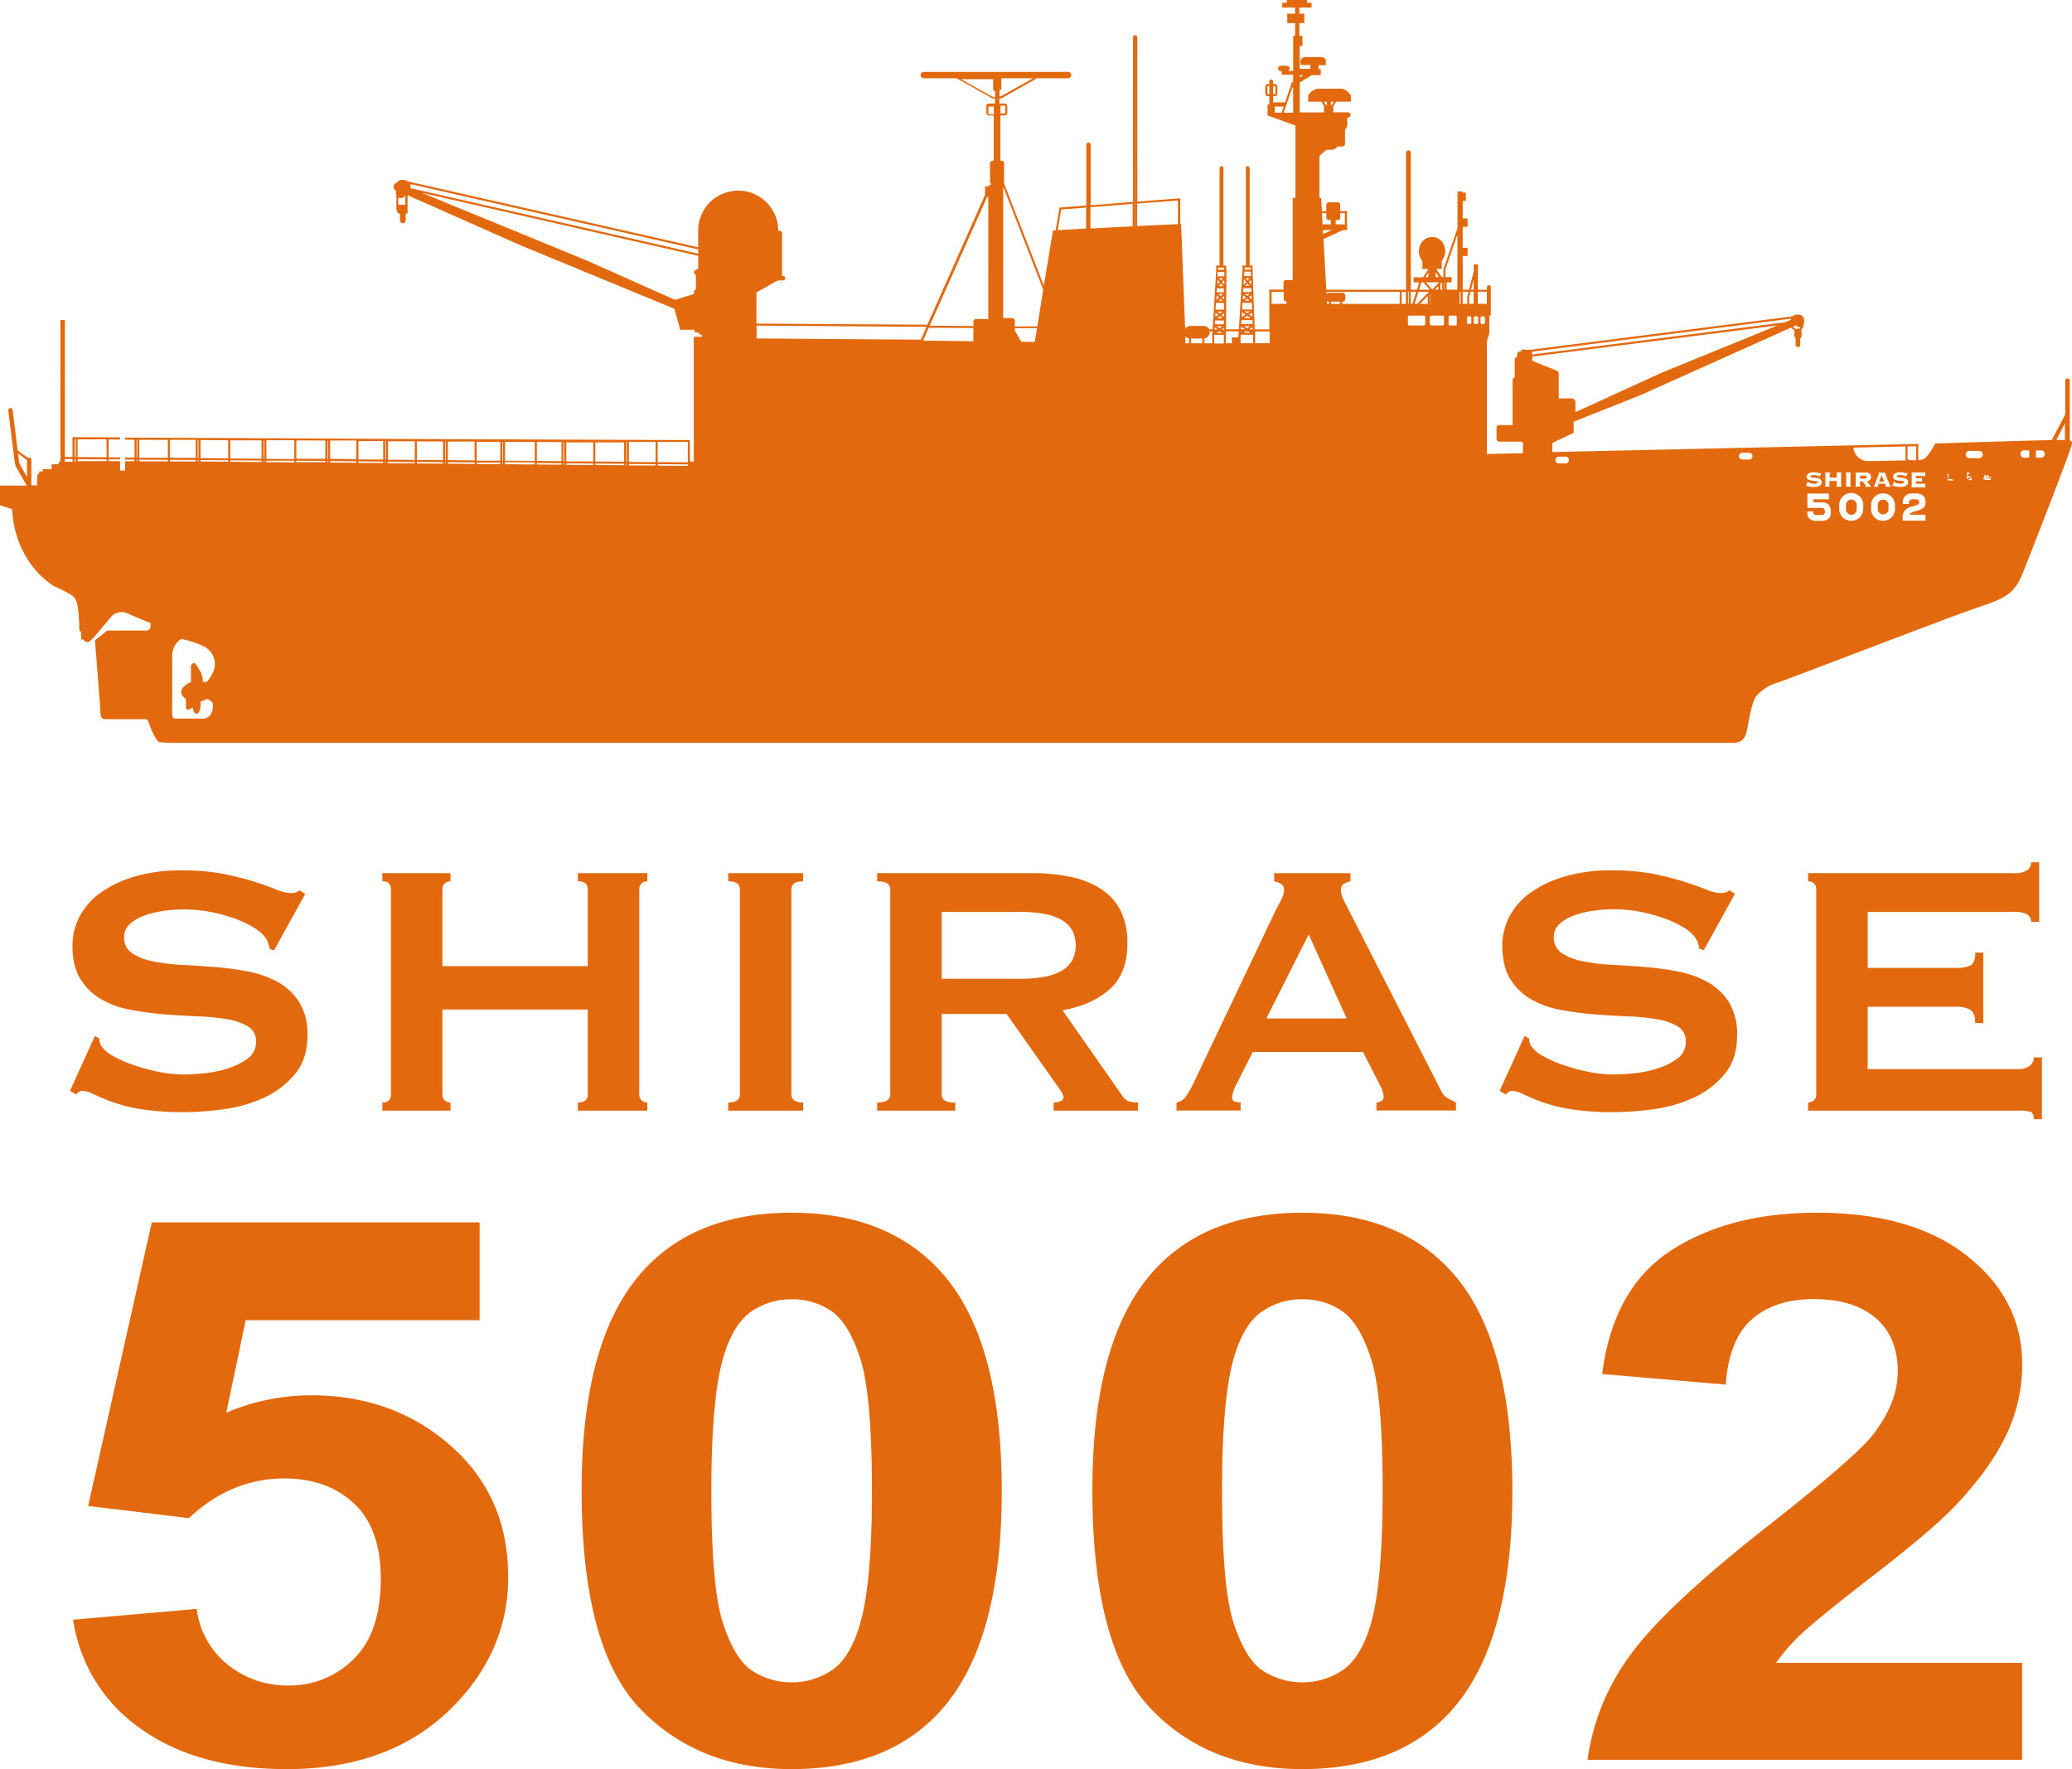 <svg xmlns="http://www.w3.org/2000/svg" viewBox="0 0 614.3 524.4"><defs><style>.cls-1{fill:#e2690d;}</style></defs><g id="レイヤー_2" data-name="レイヤー 2"><g id="レイヤー_1のコピー" data-name="レイヤー 1のコピー"><path class="cls-1" d="M28.11,307.12l1.33.68a4.3,4.3,0,0,0,.53,2.14,9.68,9.68,0,0,0,3.68,3.14,37.27,37.27,0,0,0,6.3,2.74,53.75,53.75,0,0,0,7.42,1.95,37.91,37.91,0,0,0,7,.73c1.51,0,3.48-.1,5.89-.33a34,34,0,0,0,7.1-1.41,20.11,20.11,0,0,0,6-2.94,5.86,5.86,0,0,0,2.54-5,5,5,0,0,0-2.35-4.55,17.21,17.21,0,0,0-6.15-2.13,63.55,63.55,0,0,0-8.71-.87c-3.25-.14-6.58-.34-10-.6a97.44,97.44,0,0,1-10-1.34,27.5,27.5,0,0,1-8.7-3.15,17.33,17.33,0,0,1-6.16-6q-2.36-3.81-2.35-10a18.59,18.59,0,0,1,1.95-8.17,20,20,0,0,1,6-7.09,33.18,33.18,0,0,1,10.17-5A48.46,48.46,0,0,1,54.08,258a63.15,63.15,0,0,1,12.31,1.07c3.48.73,6.48,1.47,9,2.28s4.68,1.56,6.42,2.28a12.06,12.06,0,0,0,4.36,1.07,3.69,3.69,0,0,0,2.67-.81L90.48,265l-9.24,16.73-1.33-.53a7.42,7.42,0,0,0-1.08-3.07,11.36,11.36,0,0,0-3.55-3.16,30.63,30.63,0,0,0-5.82-2.74,47.65,47.65,0,0,0-7.21-1.94,42,42,0,0,0-7.78-.73,43.26,43.26,0,0,0-6.1.46,30.13,30.13,0,0,0-5.67,1.41,12.34,12.34,0,0,0-4.22,2.48,5,5,0,0,0-1.68,3.81,5.45,5.45,0,0,0,2.34,4.82,17.34,17.34,0,0,0,6.16,2.41A56.33,56.33,0,0,0,54,286q4.89.27,10,.67a81.81,81.81,0,0,1,10,1.4,29.3,29.3,0,0,1,8.7,3.21,17.64,17.64,0,0,1,6.15,6A18.17,18.17,0,0,1,91.14,307c0,4.65-1.23,8.43-3.68,11.37a25.92,25.92,0,0,1-9.17,7,41.14,41.14,0,0,1-11.84,3.41,87.72,87.72,0,0,1-11.84.88,78.62,78.62,0,0,1-12.79-.88,46.87,46.87,0,0,1-8.56-2.14c-2.28-.84-4.08-1.61-5.43-2.27a7.83,7.83,0,0,0-3.47-1,2.19,2.19,0,0,0-1.74,1.07l-1.88-1.07Z"/><path class="cls-1" d="M174.26,263.63c0-1.62-1-2.4-2.94-2.4v-2.42h20.6v2.42a2.49,2.49,0,0,0-1.66.59,2.19,2.19,0,0,0-.73,1.81V324.4a2.22,2.22,0,0,0,.73,1.81,2.59,2.59,0,0,0,1.66.59v2.41h-20.6V326.8c2,0,2.94-.81,2.94-2.4V299.24H131.17V324.4a2.25,2.25,0,0,0,.73,1.81,2.64,2.64,0,0,0,1.67.59v2.41H113.36V326.8c1.69,0,2.54-.81,2.54-2.4V263.63c0-1.62-.85-2.4-2.54-2.4v-2.42h20.21v2.42a2.53,2.53,0,0,0-1.67.59,2.22,2.22,0,0,0-.73,1.81v22.75h43.09Z"/><path class="cls-1" d="M215.9,326.8c2.31,0,3.46-.81,3.46-2.4V263.63c0-1.62-1.15-2.4-3.46-2.4v-2.42h22.21v2.42c-2.32,0-3.48.78-3.48,2.4V324.4c0,1.59,1.16,2.4,3.48,2.4v2.41H215.9Z"/><path class="cls-1" d="M305.83,258.81a55.44,55.44,0,0,1,11.66,1.13,26.48,26.48,0,0,1,9,3.62,16.62,16.62,0,0,1,5.76,6.42,21.26,21.26,0,0,1,2,9.7q0,8.85-5.22,13.52t-14,6.29l17.79,25.44a3.62,3.62,0,0,0,2.21,1.61,11.24,11.24,0,0,0,2.34.26v2.41h-25V326.8a5,5,0,0,0,2.06-.4c.58-.27.87-.62.87-1.07a3,3,0,0,0-.53-1.55c-.35-.57-.9-1.35-1.6-2.33l-14.74-20.89H279.2V324.4a2.07,2.07,0,0,0,.87,1.81,6,6,0,0,0,3.15.59v2.41H260.06V326.8c2.58,0,3.89-.81,3.89-2.4V263.63c0-1.62-1.31-2.4-3.89-2.4v-2.42Zm-3.47,31.32a36.76,36.76,0,0,0,8-.74,14.2,14.2,0,0,0,5.09-2.07,7.91,7.91,0,0,0,2.67-3.14,10.06,10.06,0,0,0,0-7.91,7.91,7.91,0,0,0-2.67-3.14,14,14,0,0,0-5.09-2.08,36.83,36.83,0,0,0-8-.73H279.2v19.81Z"/><path class="cls-1" d="M348.8,326.8a3.93,3.93,0,0,0,2.74-1.73,30.45,30.45,0,0,0,2-3.36l24.76-52.07c.61-1.15,1.18-2.21,1.66-3.2a5.91,5.91,0,0,0,.74-2.55,2,2,0,0,0-.94-1.88,7.77,7.77,0,0,0-2-.78v-2.42h22.62v2.42a10.27,10.27,0,0,0-1.87.72,2,2,0,0,0-.94,1.94A5.24,5.24,0,0,0,398,266c.3.71.77,1.65,1.39,2.81l27.85,54.48a4.63,4.63,0,0,0,1.8,2.13,26.19,26.19,0,0,0,2.61,1.34v2.41H408.09V326.8a3.23,3.23,0,0,0,1.35-.4,1.29,1.29,0,0,0,.8-1.2,8.38,8.38,0,0,0-1.08-3.49l-5.07-9.89H371.42l-4.81,9.49a11.39,11.39,0,0,0-1.35,4c0,1,.86,1.47,2.55,1.47v2.41h-19Zm50.46-24.9L388,277,375.44,301.9Z"/><path class="cls-1" d="M452,307.12l1.35.68a4.3,4.3,0,0,0,.53,2.14,9.56,9.56,0,0,0,3.67,3.14,37.62,37.62,0,0,0,6.3,2.74,54.51,54.51,0,0,0,7.42,1.95,37.91,37.91,0,0,0,7,.73c1.52,0,3.48-.1,5.9-.33a33.78,33.78,0,0,0,7.08-1.41,19.76,19.76,0,0,0,6-2.94,5.84,5.84,0,0,0,2.54-5,5,5,0,0,0-2.33-4.55,17.28,17.28,0,0,0-6.15-2.13,64,64,0,0,0-8.71-.87c-3.25-.14-6.58-.34-10-.6a98,98,0,0,1-10-1.34,27.64,27.64,0,0,1-8.71-3.15,17.54,17.54,0,0,1-6.15-6q-2.34-3.81-2.34-10a18.72,18.72,0,0,1,1.94-8.17,19.87,19.87,0,0,1,6-7.09,33.3,33.3,0,0,1,10.17-5A48.44,48.44,0,0,1,478,258a63.22,63.22,0,0,1,12.31,1.07c3.48.73,6.49,1.47,9,2.28s4.68,1.56,6.42,2.28a12.07,12.07,0,0,0,4.34,1.07,3.72,3.72,0,0,0,2.68-.81l1.61,1.07-9.24,16.73-1.34-.53a7.41,7.41,0,0,0-1.06-3.07,11.36,11.36,0,0,0-3.55-3.16,31.23,31.23,0,0,0-5.82-2.74,48.24,48.24,0,0,0-7.23-1.94,41.6,41.6,0,0,0-7.76-.73,43.26,43.26,0,0,0-6.1.46,30.24,30.24,0,0,0-5.68,1.41,12.29,12.29,0,0,0-4.21,2.48,5,5,0,0,0-1.69,3.81A5.46,5.46,0,0,0,463,282.5a17,17,0,0,0,6.16,2.41,57.42,57.42,0,0,0,8.7,1.07q4.88.27,10,.67a81.54,81.54,0,0,1,10,1.4,29.2,29.2,0,0,1,8.7,3.21,17.55,17.55,0,0,1,6.15,6A18.17,18.17,0,0,1,515,307c0,4.65-1.23,8.43-3.69,11.37a25.94,25.94,0,0,1-9.15,7,41.27,41.27,0,0,1-11.86,3.41,87.86,87.86,0,0,1-11.85.88,78.48,78.48,0,0,1-12.78-.88,46.87,46.87,0,0,1-8.56-2.14,57.6,57.6,0,0,1-5.42-2.27,7.93,7.93,0,0,0-3.49-1,2.21,2.21,0,0,0-1.73,1.07l-1.87-1.07Z"/><path class="cls-1" d="M602.17,273.27a2.48,2.48,0,0,0-1.12-2.22,7.82,7.82,0,0,0-4-.73H553.73v16.59H580a9.33,9.33,0,0,0,4.15-.73c1-.49,1.47-1.76,1.47-3.82H588v20.89h-2.41c0-2.05-.51-3.37-1.47-3.95a8.19,8.19,0,0,0-4.15-.87H553.73V316.9h44.69a5.32,5.32,0,0,0,3.29-.94,3,3,0,0,0,1.26-2.54h2.41v18.33H603c0-1.33-.42-2.09-1.26-2.27a16.4,16.4,0,0,0-3.29-.27H536.05V326.8a2.67,2.67,0,0,0,1.68-.59,2.22,2.22,0,0,0,.74-1.81V263.63a2.2,2.2,0,0,0-.74-1.81,2.57,2.57,0,0,0-1.68-.6v-2.41h61a6.88,6.88,0,0,0,4-.87,2.81,2.81,0,0,0,1.12-2.35h2.41v17.68Z"/><path class="cls-1" d="M21.69,480.12l36.63-3.21a25,25,0,0,0,9.29,16.59,27.81,27.81,0,0,0,17.79,6.11,26.77,26.77,0,0,0,19.49-7.87q8-7.89,8-23.75,0-14.88-7.91-22.3t-20.61-7.45Q68.51,438.24,56,450L26.13,446.4,45,362.34h97.2v29H72.84l-5.75,27.42a64.11,64.11,0,0,1,25.11-5.17q24.45,0,41.47,15t17,38.91q0,19.92-13.73,35.56Q118.21,524.43,85,524.4q-26.56,0-43.3-12A47.57,47.57,0,0,1,21.69,480.12Z"/><path class="cls-1" d="M234.7,359.48q27.87,0,43.56,16.75Q297,396,297,442q0,45.79-18.83,65.88Q262.56,524.4,234.7,524.4t-45.12-18.12q-17.15-18.11-17.14-64.62,0-45.62,18.85-65.66Q206.83,359.49,234.7,359.48Zm0,25.66a20.57,20.57,0,0,0-11.9,3.58c-3.48,2.39-6.2,6.67-8.11,12.83q-3.8,12-3.79,40.45c0,18.93,1.13,32,3.4,39s5.13,11.82,8.57,14.16a21.58,21.58,0,0,0,23.73-.05c3.5-2.37,6.19-6.66,8.11-12.84q3.81-11.9,3.8-40.31t-3.4-39.06q-3.41-10.65-8.56-14.22A20.34,20.34,0,0,0,234.7,385.14Z"/><path class="cls-1" d="M386.12,359.48q27.86,0,43.55,16.75Q448.39,396,448.38,442q0,45.79-18.83,65.88Q414,524.4,386.12,524.4q-28,0-45.13-18.12t-17.13-64.62q0-45.62,18.83-65.66Q358.25,359.49,386.12,359.48Zm0,25.66a20.58,20.58,0,0,0-11.91,3.58q-5.23,3.58-8.12,12.83-3.79,12-3.78,40.45c0,18.93,1.12,32,3.41,39s5.1,11.82,8.55,14.16a21.59,21.59,0,0,0,23.74-.05c3.5-2.37,6.19-6.66,8.13-12.84q3.76-11.9,3.78-40.31t-3.4-39.06c-2.26-7.1-5.13-11.83-8.56-14.22A20.29,20.29,0,0,0,386.12,385.14Z"/><path class="cls-1" d="M599.52,492.89v28.76H470.67a67.33,67.33,0,0,1,12.56-30.91Q493.7,476.16,524.57,452q24.84-19.51,30.48-26.43,7.58-9.61,7.59-19c0-6.91-2.22-12.22-6.61-15.93s-10.49-5.56-18.25-5.56S524,387.09,519.47,391s-7.16,10.37-7.85,19.41L475,407.29q3.27-25.55,20.54-36.69t43.16-11.12q28.38,0,44.62,12.89t16.21,32.05a48.07,48.07,0,0,1-4.64,20.77q-4.65,9.85-14.72,20.66-6.67,7.15-24.07,20.61t-22,17.84a54,54,0,0,0-7.52,8.59Z"/><polygon class="cls-1" points="557.13 142.74 558.63 142.74 557.85 140.81 557.13 142.74"/><path class="cls-1" d="M589.66,140.63h0l-.15-.05a.24.24,0,0,0,0,.09h0s0,.09,0,.12a.17.17,0,0,0,.06.06v0l.21,0a.21.21,0,0,0,0-.12.2.2,0,0,1,0-.08Z"/><path class="cls-1" d="M548.87,148.1a1.57,1.57,0,0,0-1.59,1.54V151a1.59,1.59,0,0,0,3.18,0v-1.35A1.57,1.57,0,0,0,548.87,148.1Z"/><path class="cls-1" d="M558.31,148.1a1.58,1.58,0,0,0-1.6,1.54V151a1.6,1.6,0,0,0,3.19,0v-1.35A1.56,1.56,0,0,0,558.31,148.1Z"/><path class="cls-1" d="M552.83,141h-1.35v.88h1.35a.69.69,0,0,0,.49-.13.43.43,0,0,0,.13-.31.42.42,0,0,0-.13-.31A.64.64,0,0,0,552.83,141Z"/><path class="cls-1" d="M614.15,130.87a1,1,0,0,0-.51-.33v-17.7a.67.67,0,1,0-1.34,0v10l-4,7.61c-10.45.22-34,1-34.31,1h-.18l-.09.15a29.78,29.78,0,0,1-2.51,3.75,3,3,0,0,1-2.49,1v-4.77l-108.5,2.42v-2.69l6.33-3V125l19.91-7.91L531,97.1l1.09,1a1,1,0,0,0-.09.37v1a1,1,0,0,0,.36.77v1.88a.69.69,0,1,0,1.37,0v-1.83a1,1,0,0,0,.4-.82v-1a1.05,1.05,0,0,0-.13-.49l.57-1c0-.1.3-1.41.3-1.41V95a1.62,1.62,0,0,0-1.23-1.68,2.63,2.63,0,0,0-1.32,0,1.18,1.18,0,0,0-.81.45l-77.82,9.92-.13,0h-1.23a1.29,1.29,0,0,0-.53-.12,1.23,1.23,0,0,0-1.06.63h-.27a.73.73,0,0,0-.67.77v.88a.75.75,0,0,0-.73.76v5.15a.21.21,0,0,1,0,.16.7.7,0,0,0-.62.76V126h-4a.77.77,0,0,0-.76.77v3.38a.77.77,0,0,0,.76.77h6.54a.53.53,0,0,1,.39.16l.14.25v3l-10.68.25V101s.71-2.07.71-2.07,0-4.84,0-5.39H442V90.39h0V85.11a.57.57,0,0,0-.57-.58.58.58,0,0,0-.58.58v.77h-2.68V78.37h-1.23v2l-1.4,5.5h-1.88v-10h1.44V73.46h-1.44V67.23h1.44V64.76h-1.44V59.55h.92V57.1h-.92v-.32h-1.54V67.63l-4.17,12.19v2.34h-.51l-1.68-2.45h1.67V77.36a2.94,2.94,0,0,0,.17-.26,4.23,4.23,0,0,0,.64-4,3.72,3.72,0,0,0-3.1-2.81l-.54,0-.5,0a3.76,3.76,0,0,0-3.21,2.83,4.29,4.29,0,0,0,.64,4l.17.28v1h0v1.34h1.84l-1.66,2.45H419.1V83.7h1.67l-.69,2.18h-1.8V45.22a.72.72,0,0,0-1.43,0V85.88H393.22l-.84-15,5.73-2.67h1.31v-1.7h-.08V62.59h-2V60.73a.77.77,0,0,0-.76-.76H394a.77.77,0,0,0-.77.76v1.86h-1.31l-.22-3.94h-.52V46.23L393,44.6a1.18,1.18,0,0,1,.61-.23H395a1.58,1.58,0,0,0,1-.42l.29-.29a.94.94,0,0,1,.58-.24H398a.77.77,0,0,0,.77-.77V38.83a1.42,1.42,0,0,1,.21-.65l.15-.2a2.17,2.17,0,0,0,.31-1V35a.16.16,0,0,1,.16-.16.77.77,0,0,0,.8-.76.78.78,0,0,0-.77-.8H395.3V31.51l.83-1.36h4.38V28.49c0-.67-1.7-2.2-2.88-2.2h-6.9c-1.18,0-2.89,1.53-2.89,2.2v1.66h3.93l.74,1.29v1.88h-7.17V24.46l3.57-2.17h2.66V20.46h-.67V19.33h2.17V17.91s0-1-1.67-1h-4.6c-.14,0-1.26.36-1.26,1.25,0,.67.12.94.23,1l.09.11h2.65v1.13h-3.17V13.62h.81v-3h-.92V6.84h1.47V4.06h-1.47V2.24h3.63V.81h-1.35V0h-6V.81h-1.36V2.24h3.82V4.06h-2.33V6.84h2.33v3.73h-.57V21H381.9a.79.79,0,0,0-.32-1.5h-1.9a.79.79,0,0,0-.78.79.78.78,0,0,0,.78.78H380v1.08h3.38v2.1h-.31L381,30.34h-3.54V28.51h.48a.77.77,0,0,0,.78-.76V25.7a.77.77,0,0,0-.78-.77h-.48v-.8a.58.58,0,1,0-1.16,0v.8h-.41a.76.76,0,0,0-.77.77v2.05a.76.76,0,0,0,.77.76h.41V31h-.5v3.22l8.26,3V58.65h-.81V83H381.3a.77.77,0,0,0-.77.77v2.07h-4.2V97.64H372c-.16-4.28-.64-17.71-.64-17.71h0V78.71h-.85V50c0-.44-.25-.78-.57-.78s-.58.34-.58.78V78.71h-1v1.5l-1.06,17.41h-3.81l.13-17.7h-.05V78.71h-.84V50c0-.44-.24-.78-.57-.78s-.58.34-.58.78V78.71h-1v1.5l-1.06,17.4h-1a1.86,1.86,0,0,0-1.65-1h-3.95a1.87,1.87,0,0,0-1.55.84l-1.2-31.07h-.25v-7.6l-12.73,1V11.08a.65.65,0,0,0-1.3,0V59.85l-12.52,1V42.91a.65.65,0,0,0-.65-.64.64.64,0,0,0-.64.64v18l-7.95.61L313,68.24l-.81.05-2.72,16.39L297.63,54.21h-.06a.65.65,0,0,0,.12-.36V48.41a.76.76,0,0,0-.77-.76h-.18a.16.16,0,0,1-.15-.16V34.21h1.29a.77.77,0,0,0,.76-.76v-2a.77.77,0,0,0-.76-.77H296.3V29.16h.58l10.19-5.74-.13-.22h9.73a1,1,0,0,0,.94-.95.94.94,0,0,0-.94-.93h-42.8a.94.94,0,0,0-.95.93,1,1,0,0,0,.95.95h9.75l10.67,6H295V30.7H293.2a.78.78,0,0,0-.77.77v2a.77.77,0,0,0,.77.76h1.41V47.54a.15.15,0,0,1-.15.14h-.17a.77.77,0,0,0-.78.78v5.4a.76.76,0,0,0,.37.63v.24h-.06a.84.84,0,0,0-.78.55h-1v2.49L274.93,96.26l-50.66-.35V86.7l6-3.4.7-.19H232a.66.66,0,1,0,0-1.29h-.13V69.16a.78.78,0,0,0-.77-.77h-.37V68A11.88,11.88,0,0,0,207,67.63h0V73.3L121,53.79v0a2.81,2.81,0,0,0-1.69-.44,1.73,1.73,0,0,0-1.36.45,1,1,0,0,0-.14.29,1.37,1.37,0,0,0-1.11,1.34,1.31,1.31,0,0,0,.68,1.11v.64a1.54,1.54,0,0,0,.24.82h-.11v4.11l.51,1.2h.58v2a.84.84,0,0,0,.84.85.85.85,0,0,0,.85-.85v-2h.54V57.86l33.71,14.93,45.38,18.73,1.79,6.22h4.12v.05a.76.76,0,0,0,.77.77h.3a.23.23,0,0,1,.16,0,.72.72,0,0,0,.76.63h.31v.63c-1.56,0-2.43,0-2.43,0v37l-1.16,0v-6.37l-71.71-.27-95.72-.47v.62h2.78v5.29H37.06v.61l2.78,0v.51H37.06v2.75H35.6V136.7H32.2v-.54l3.4,0v-.61H32.2v-5.28l3.4,0v-.63l-14.1-.06v5.86l-2.27,0V94.83H17.9v42.06h-.51v.73l-2.11,0v1.43H12.69v.68H11.61v.68l0,0a.7.7,0,0,0-.6.78v2.68H9.39l-.09-.15v-7.33a.73.73,0,0,0-.68-.77.63.63,0,0,0-.32.12L5.22,133.5,3.76,121.56,3.45,121,3,120.93a.8.8,0,0,0-.54.88l1.94,15.52.32,1,3.2,5.61H0v5.84l.21.08c.1,0,2,.65,3.41,1.05,0,1.94.68,15.16,12.42,22.88.08,0,2,.87,3.67,1.75v.09h.14c.32.17.64.34.92.51,1.72,1,2,2.05,2.38,4.3a55.56,55.56,0,0,1,.36,6.28v.12l.54.54v2.17h.7a1.36,1.36,0,0,0,1.48.73c.55-.13,1.82-1.56,4.66-5,1.17-1.4,2.28-2.73,2.7-3.08a4.78,4.78,0,0,1,3.54-.66v0c2,.89,4.51,1.93,7.51,3.15v.73a1.3,1.3,0,0,1-1.5,1.49H31.82l-3.65,2.88,0,.17c0,.19,1.63,20.23,1.63,21.47,0,1.45.69,1.75,1.74,1.75H43c.66,0,.79.13,1.16,1.23.43,1.3,2.12,5.38,3.08,5.58a38.05,38.05,0,0,0,4,.18l418.7,0H514c2.29,0,3.45-1.16,4-4l.28-1.49c.5-2.68,1.25-6.72,2.32-8.22a13,13,0,0,1,6.48-4.13c1.17-.35,10.65-4,21.63-8.16,13.83-5.26,31-11.82,36.25-13.6l.53-.19c8.91-3.06,11.6-4,14.26-10.61s13.56-34.81,14.08-36.67l.21-.68C614.28,131.76,614.43,131.26,614.15,130.87Zm-81.56-34.5a.75.75,0,0,0,.75.6h.39l.11,0c-.1.15-.22.37-.34.55a1.07,1.07,0,0,0-.47-.14,1.17,1.17,0,0,0-.6.21l-.85-.74Zm-138-66.22h.85l-.61,1h-.24Zm-2.08,0h.86v1h-.27Zm-7.13-7.86h1l-1,.64Zm-7.89,3.25h.48a.16.16,0,0,1,.16.16v2.05a.16.16,0,0,1-.16.16h-.48Zm-1.16,2.37h-.41a.16.16,0,0,1-.16-.16V25.7a.16.16,0,0,1,.16-.16h.41ZM380,33.4h-2.07V31.57h2.68Zm3.41,0H380.6c.47-1.37,1.86-5.47,2.53-7.46h.24Zm-86.78-2.08h1.29a.15.15,0,0,1,.15.15v2a.15.15,0,0,1-.15.15h-1.29Zm-.29-4.7h.54V23.2h9.39c-2.06,1.14-9.39,5.27-9.51,5.34h-.42ZM118.08,60.69V58.51a1.46,1.46,0,0,0,.77.21,1.5,1.5,0,0,0,1.32-.79v2.76ZM207,79.62l-.79.41a.84.84,0,0,0-.43,1l.38.41h.15v4.37a.78.78,0,0,0-.54.72v.63l-5.65,1.71L174,77.24,125.13,57.17,207,75.82Zm0-4.43L121.68,55.76l0,0a3.41,3.41,0,0,0,0-1.05,1.27,1.27,0,0,1,0-.14L207,73.93ZM8,136.41v5l-2.08-3.72-.26-.74-.31-2.56,2.67,2S8,136.37,8,136.41Zm13.54.48H19.23v-.83l2.27,0Zm.91,0h-.29v-.81h.29Zm0-1.43h-.29v-5.24h.29Zm9.18,1.23-8.57,0v-.58l8.57.07Zm0-1.16L23,135.48v-5.25l8.57,0Zm27-5.15h.21v5.35H58.6Zm0,6h.21v.42H58.6Zm-8.24-6,7.63,0v5.34c-2.64,0-5.19,0-7.63-.06Zm-9.7,6.36h-.2v-.51h.2Zm0-1.13h-.2v-5.28h.2Zm9.08,1.15-8.47,0v-.5l8.47.06Zm0-1.08-8.47,0v-5.3c2.64,0,5.48,0,8.47,0Zm.62.62,7.63.06v.43l-7.63,0Zm9.75,65.83c0-.11,0-.22,0-.34a6.56,6.56,0,0,0-1-3.16l-.2-.35c-.59-1-1.06-1.89-1.65-1.69a1,1,0,0,0-.67,1.1,3.8,3.8,0,0,0,0,.46l0,.77v3.29a4.1,4.1,0,0,0-1.52.81c-.57.48-1.38,1.15-1.38,2.08a1.83,1.83,0,0,0,.22.86,3.05,3.05,0,0,0,1.19,1.2v2.18c0,.47,0,.75.23.94s.46.09.7,0a2.55,2.55,0,0,0,1-.65c.11.52.38,1.68,1,1.91a.61.61,0,0,0,.59-.09c.78-.59.8-2.26.8-2.28V208l2-.82.42.2h0s1,.5,1.21,1.18a4.69,4.69,0,0,1-.65,3.25A2.8,2.8,0,0,1,59.79,213H52.06c-.67,0-1-.23-1-1.46V193.88a6.26,6.26,0,0,1,.39-1.65c.41-1.23,1.7-2.78,2.55-2.78a27.39,27.39,0,0,1,6.12,2A5.85,5.85,0,0,1,62.77,200a9.45,9.45,0,0,1-1.49,2.15H60.11Zm7.51-65.28-8.11-.06h-.09v-.42l8.2.06Zm0-1-8.2-.07v-5.34l8.2.05Zm9.89,1.1-9.27-.07v-.42l9.27.06Zm0-1c-3.15,0-6.26,0-9.27-.06v-5.36l9.27,0Zm.82,1h-.2v-.41h.2Zm0-1h-.2v-5.37h.2Zm8.9,1.11-8.29-.07v-.42l8.29,0Zm0-1c-2.79,0-5.56,0-8.29-.06V130.5l8.29,0ZM96.46,137,87.85,137v-.44l8.61.07Zm0-1c-2.9,0-5.77,0-8.61-.06v-5.4l8.61.05Zm.82,1.06h-.2v-.43h.2Zm0-1h-.2v-5.43h.2Zm8.33,1.11-7.72-.07v-.43l7.72.06Zm0-1.05L97.89,136v-5.43l7.72,0Zm8,1.1-7.34,0v-.44l7.34.06Zm0-1-7.34-.05v-5.45l7.34,0Zm.82,1h-.21v-.43h.21Zm0-1h-.21v-5.46h.21Zm8.55,1.11-7.94,0v-.44l7.94.06Zm0-1-7.94-.06v-5.47l7.94,0Zm8.37,1.11-7.76-.06v-.43l7.76.05Zm0-1.05-7.76-.06v-5.48l7.76,0Zm.81,1.06h-.2v-.44h.2Zm0-1.05h-.2v-5.51h.2Zm8.56,1.11-7.94-.06v-.44l7.94.06Zm0-1.05-7.94-.06v-5.51h0s3.06,0,7.9,0Zm7.6,1.1-7,0v-.44l7,0Zm0-1-7,0v-5.55l7,0Zm.81,1h-.2V137h.2Zm0-1h-.2v-5.56h.2Zm9.42,1.12-8.81-.07V137l8.81.06Zm0-1.05-8.81-.06v-5.57l8.81,0Zm7.92,1.11-7.3-.05v-.44l7.3.06Zm0-1.05-7.3-.05v-5.61c2.39,0,4.83,0,7.3,0Zm.81,1.05H167v-.43h.2Zm0-1H167v-5.64h.2Zm8.61,1.1-8-.06v-.44l8,.07Zm0-1.06-8,0v-5.64l8,0Zm9.13,1.13-8.51-.07v-.43l8.51.06Zm0-1.05q-3.93,0-8.51-.06v-5.67l8.51,0Zm.82,1.05h-.2v-.43h.2Zm0-1.05h-.2V131h.2Zm8.53,1.12-7.91,0v-.45l7.91.06Zm0-1c-2.29,0-4.94,0-7.91-.06V131c2.87,0,5.55,0,7.91,0Zm9.55,1.12-8.94-.06v-.45l8.72.07h.22Zm0-1.06h-.22l-8.72-.06V131l8.94,0Zm20.39-36.71V96.53l50.38.35L273,100.69Zm64.28.82-14.92-.19,1.69-3.81,13.23.09Zm4.42-6.6h-3.65a.77.77,0,0,0-.77.78v1.3l-12.95-.08,17-38.14H293Zm1.64-60.68H293.2a.15.15,0,0,1-.15-.15v-2a.15.15,0,0,1,.15-.15h1.41Zm.35-5.06h-.51l-9.56-5.34h9.53v3.42H295Zm11.79,72.52h-4l-1.86-3.28-.06,0v-.77l6.59,0Zm.75-4.57-6.69,0V95.06a.76.76,0,0,0-.76-.78h-2.67v-39l11.87,30.59h0ZM322,67.75l-8.4.45,1-6.1,7.42-.57Zm13.81-.66-12.52.63V61.43l12.52-1Zm.62,0v-56l.06,56Zm12.8-.65L337.12,67V60.36l12.12-.93Zm3.31,35.32h-1.08l-.08-2.15a1.81,1.81,0,0,0,1.16.7Zm3.93,0h-3.31v-1.41h3.31Zm2.92-2.68v2.68h-2.31v-1.45a1.88,1.88,0,0,0,1.57-1.83,1.6,1.6,0,0,0,0-.23h.82Zm1.76-19.74h1.78v.61h-1.78ZM361,82.93l.6.67-.7.82C360.94,83.87,361,83.37,361,82.93Zm1,.2-.61-.69h1.2Zm0,.93.65.74h-1.28C361.54,84.61,361.76,84.36,362,84.06Zm-1.28,3.48.7.63-.78.71C360.66,88.42,360.68,88,360.72,87.54Zm.5-.37h1.36l-.69.6Zm1.26,2h-1.21l.61-.53Zm-2.08,3.49.78.64-.86.63C360.35,93.48,360.38,93.05,360.4,92.62Zm.61-.3h1.44l-.76.57Zm1.43,2h-1.61l.85-.63ZM360.14,97l.83.66h-.87C360.11,97.41,360.13,97.18,360.14,97Zm1.4.31-.78-.61h1.61Zm.23,1,.5.4h-1.55l.54-.4Zm-1.71,0h.15l-.15.12Zm2.79,3.51H360V99.24h2.84Zm0-3.44-.08-.07h.08Zm0-.67h-.74l.75-.56C362.86,97.26,362.85,97.44,362.85,97.62Zm0-1.58H360.2c0-.36,0-.74.06-1.14h2.61Zm0-2.19-.69-.57.69-.52Zm0-2.15h-2.44c0-.63.07-1.29.12-2h2.33C362.91,90.41,362.91,91.07,362.9,91.7Zm0-3-.57-.52.58-.5C362.92,88,362.92,88.37,362.92,88.71Zm0-2.14h-2.17c0-.4.05-.79.07-1.16h2.1Zm0-2.35-.54-.62c.19-.24.38-.46.56-.65C363,83.33,363,83.76,363,84.22Zm0-2.4h-1.92c.05-.57.07-1,.09-1.29H363C363,80.62,363,81.1,363,81.82ZM367.14,100h-1.92v1.76h-1.76V98.22h3.77Zm4.29-1.61-.18-.12h.18ZM371.38,97c0,.23,0,.44,0,.64h-1.09Zm-1.3,1.25.6.38h-2l.64-.38Zm-1.39-1.59h2.05l-1,.62Zm2.58-2.79-.93-.61.89-.57C371.25,93.08,371.25,93.48,371.27,93.86Zm-.46.42h-2.07l1-.67Zm-1.89-2h1.73l-.87.57Zm2.16-3.49-.82-.68.78-.65C371.06,87.93,371.07,88.39,371.08,88.83Zm-1.31-.28.71.58h-1.4Zm0-.8-.7-.58h1.4Zm1.15-3.33-.67-.8.62-.71C370.89,83.37,370.91,83.87,370.92,84.42Zm-.47.38h-1.26l.65-.72Zm-1.19-2.36h1.22l-.63.7ZM369,79.31h1.78v.61H369Zm0,1.22h1.85c0,.09,0,.56.05,1.29h-2C368.89,81.09,368.93,80.62,368.93,80.53Zm-.14,2.31.65.76-.74.84C368.73,83.85,368.77,83.32,368.79,82.84Zm-.16,2.57H371c0,.36,0,.75,0,1.15h-2.43C368.59,86.17,368.61,85.78,368.63,85.41Zm-.12,2.1.78.65-.87.73Q368.47,88.19,368.51,87.51Zm-.14,2.24h2.75c0,.66.05,1.32.07,2h-2.94C368.29,91.06,368.33,90.4,368.37,89.75Zm-.17,2.83,1,.67-1.1.7C368.14,93.51,368.18,93.05,368.2,92.58Zm-.14,2.32h3.24c0,.4,0,.78.05,1.14H368C368,95.68,368,95.29,368.06,94.9Zm-.12,2,1.14.7H367.9C367.91,97.4,367.92,97.16,367.94,96.92Zm-.08,1.32h.25l-.27.15S367.85,98.29,367.86,98.24Zm3.59,3.52h-3.72v-1.47s0-.39.06-1.05h3.66Zm4.88,0h-4.27V98.93s0-.25,0-.69h4.29Zm5-11.68h-4.4V86.5h3.59v2.08a.74.74,0,0,0,.71.76c.05,0,.1.07.1.16ZM396,65.27h.6a.77.77,0,0,0,.76-.76V63.19h1.36v3.32H396Zm-4.06-2.08h1.28v1.32a.77.77,0,0,0,.77.76h.58v1.24h-2.44Zm.29,5h2.67l-2.61,1.21ZM394,90.08h-.58l-.05-.93a.76.76,0,0,0,.58.28h0Zm3.27,0h-2.65v-.65h2.65Zm17.68,0H397.92v-.65h.15a.77.77,0,0,0,.77-.76V87.53a.76.76,0,0,0-.77-.76H394l-.54.22-.12.3-.05-.79H415Zm1.87,0h-1.26V86.5h1.26Zm10.24-5.9.44-.48h.06v2.18h-.5Zm-1.44-3.49,1,1.47h-1Zm1,3-2,2.15L422.8,83.7Zm-.21,1.14v1h-1ZM424,87v3.07h-.09v-3Zm-.51-6.21v1.36h-.92Zm-5.22,5.7h1.6l-1.12,3.58h-.48Zm-.82,0h.21v3.58h-.21Zm5.1,9.52a.47.47,0,0,1-.47.47h-4.22a.47.47,0,0,1-.46-.47V94a.46.46,0,0,1,.46-.45h4.22a.47.47,0,0,1,.47.45Zm.74-5.94H421l2.28-2.34Zm-3.14,0h-.75l1.12-3.58h3.13Zm.57-4.2.68-2.18H422l1.91,2.18ZM428.11,96a.47.47,0,0,1-.46.47h-3.28a.46.46,0,0,1-.46-.47V94a.46.46,0,0,1,.46-.45h3.28a.46.46,0,0,1,.46.45Zm.2-10.14h-.11V83.7h.11ZM431.9,96a.47.47,0,0,1-.46.47h-1.51a.46.46,0,0,1-.46-.47V94a.46.46,0,0,1,.46-.45h1.51a.46.46,0,0,1,.46.45Zm.19-10.14h-3.17V83.7h1.44V82.16h-1.84V79.91s2.41-7,3.57-10.39Zm.92,4.2h-.29V86.5H433Zm.62-3.58h1.74L435,88v2.06h-1.34Zm2.59,9.11a.46.46,0,0,1-.45.46h-.4a.46.46,0,0,1-.47-.46V94.24a.46.46,0,0,1,.47-.47h.4a.47.47,0,0,1,.45.47Zm.69-5.53h-1.33v-2l.41-1.6h.92Zm0-4.2h-.76c.23-.94.52-2,.76-3Zm1.23.62h2.68v3.58h-2.68Zm.13,9.11a.46.46,0,0,1-.46.46h-.4a.46.46,0,0,1-.45-.46V94.24a.46.46,0,0,1,.45-.47h.4a.46.46,0,0,1,.46.47Zm2,0a.47.47,0,0,1-.47.46h-.39a.47.47,0,0,1-.47-.46V94.24a.47.47,0,0,1,.47-.47h.39a.47.47,0,0,1,.47.47Zm90.75-1.14c0,.13-.08.26-.12.39l-1.74.7-74.92,9.55v-.64a.65.65,0,0,0,0-.21ZM454.28,106.7v-1L527,96.46l-34.31,14-25.62,11.71v-3.07a1.16,1.16,0,0,0-1.19-1h-3.75v-7.32a1.06,1.06,0,0,0-.62-.93l-7-2.81A.42.42,0,0,1,454.28,106.7Zm9.87,30.66h-2a1,1,0,0,1,0-2h2a1,1,0,0,1,0,2Zm54.43-1.15h-2a1,1,0,0,1,0-2h2a1,1,0,1,1,0,2Zm52,3.84a.15.15,0,0,0,.1,0,.8.8,0,0,0,0-.19h.1v1.4h-.1a.69.69,0,0,0,0-.18.15.15,0,0,0-.1,0H568v.67h1.5a.3.3,0,0,0,.18-.05.31.31,0,0,0,.06-.13h.11v1.25h-.11a.26.26,0,0,0-.06-.13.24.24,0,0,0-.18-.05H568v.75h2.59a.12.12,0,0,0,.1,0,.68.68,0,0,0,0-.2h.1v1.38h-.1c0-.07,0-.11,0-.12a.15.15,0,0,0-.1,0h-4v-.1h0a.28.28,0,0,0,.19,0,.11.11,0,0,0,0-.09V140.3a.1.1,0,0,0,0-.09s-.08-.05-.19-.05h0v-.11Zm-5-7.72,2.52-.05v4.16h-.28c-.79,0-1.78.08-2.14-.27a.53.53,0,0,1-.16-.42Zm-.62,0-.05,3.4a1.06,1.06,0,0,0,.27.74l-11.34.22v0a4.33,4.33,0,0,1-4.32-4ZM559.07,144l-.09-.23-.09-.23a.64.64,0,0,1,0-.16h-1.91c-.06.15-.1.27-.13.36a1.65,1.65,0,0,1-.09.22.19.19,0,0,1,0,.1v.06s0,0,0,.07h.11v.1h-1.43v-.1h0a.2.2,0,0,0,.13,0,.36.36,0,0,0,.09-.13,1.48,1.48,0,0,1,.07-.22c.05-.11.1-.26.17-.45l.24-.6c.09-.22.17-.44.25-.68l.26-.66c.08-.22.15-.42.22-.59s.12-.31.16-.41l.06-.17a.06.06,0,0,0,0-.06.22.22,0,0,0-.11,0h0v-.11H559v.11h0a.16.16,0,0,0-.1,0s0,0,0,.07a.71.71,0,0,0,.08.21c.05.14.12.3.2.51l.27.7c.11.27.21.54.33.8l.32.8c.12.26.21.49.29.7a.46.46,0,0,0,.12.18s.06,0,.11,0h0v.1H559v-.1c.09,0,.15,0,.15-.09A.36.36,0,0,0,559.07,144Zm-11.92.2h0a.35.35,0,0,0,.2,0,.13.13,0,0,0,0-.09V140.3s0-.07,0-.09a.28.28,0,0,0-.2-.05h0v-.11h1.67v.11h0c-.1,0-.17,0-.19.05a.1.1,0,0,0,0,.09v3.76a.11.11,0,0,0,0,.09.31.31,0,0,0,.19,0h0v.1h-1.67ZM535.58,144a.6.6,0,0,0-.08.08l-.1,0,.59-1.43.08,0s0,.09,0,.16.05.12.15.19a1.18,1.18,0,0,0,.39.18,2.64,2.64,0,0,0,.54.16,3.28,3.28,0,0,0,.63.06,2,2,0,0,0,.89-.15.45.45,0,0,0,.28-.4c0-.1-.08-.17-.25-.2a2.43,2.43,0,0,0-.62-.1c-.24,0-.5,0-.79-.08a4.53,4.53,0,0,1-.8-.16,1.91,1.91,0,0,1-.63-.35.77.77,0,0,1-.23-.61,1.21,1.21,0,0,1,.13-.56,1.58,1.58,0,0,1,.4-.42,2.14,2.14,0,0,1,.61-.28,3,3,0,0,1,.82-.11,6,6,0,0,1,.76.06c.24,0,.45.08.63.12l.46.12.26,0a.17.17,0,0,0,.13,0,.39.39,0,0,0,.1-.08l.09,0-.56,1.12-.1,0v-.09s-.05-.09-.16-.14a1.54,1.54,0,0,0-.4-.14,3.73,3.73,0,0,0-.54-.1c-.2,0-.39,0-.58,0a1.55,1.55,0,0,0-.73.12c-.14.08-.22.17-.22.26a.25.25,0,0,0,.15.21,1.52,1.52,0,0,0,.38.09l.54.06c.19,0,.4,0,.6.06a5.7,5.7,0,0,1,.62.11,2.33,2.33,0,0,1,.54.21,1.45,1.45,0,0,1,.37.37,1.09,1.09,0,0,1,.15.58,1.35,1.35,0,0,1-.11.52,1.19,1.19,0,0,1-.37.47,2,2,0,0,1-.71.32,3.78,3.78,0,0,1-1.09.13,7,7,0,0,1-.87-.05,5.49,5.49,0,0,1-.63-.12c-.17,0-.31-.09-.4-.12a.77.77,0,0,0-.23-.06A.11.11,0,0,0,535.58,144Zm7.21,8a2.19,2.19,0,0,1-.72,1.81,3.08,3.08,0,0,1-2,.58h-1.53a2.89,2.89,0,0,1-2-.59,2.4,2.4,0,0,1-.72-1.93v-.27h1.78v.27a.69.69,0,0,0,.23.6,1.79,1.79,0,0,0,.94.19h1a1.53,1.53,0,0,0,1-.22.74.74,0,0,0,.24-.65v-.31a.83.83,0,0,0-.25-.69,1.51,1.51,0,0,0-1-.23h-3.9V146.3h6.37V148h-4.61v.91l2.38,0a3.1,3.1,0,0,1,2,.6,2.15,2.15,0,0,1,.74,1.79Zm-.41-9.43v1.49a.11.11,0,0,0,0,.09.31.31,0,0,0,.19,0h0v.1H541v-.1h0a.33.33,0,0,0,.19,0,.14.14,0,0,0,0-.09V140.3a.12.12,0,0,0,0-.09.27.27,0,0,0-.19-.05h0v-.11h1.66v.11h0c-.1,0-.17,0-.19.05a.1.1,0,0,0,0,.09v1.29h2.1V140.3a.1.1,0,0,0,0-.09s-.09-.05-.19-.05h0v-.11h1.67v.11h0a.28.28,0,0,0-.2.05.19.19,0,0,0,0,.09v3.76a.24.24,0,0,0,0,.09.35.35,0,0,0,.2,0h0v.1h-1.67v-.1h0a.31.31,0,0,0,.19,0,.11.11,0,0,0,0-.09v-1.49Zm10,8.37h0a3.46,3.46,0,0,1-2.17,3.17,3.8,3.8,0,0,1-1.37.26,3.89,3.89,0,0,1-1.38-.26,3.47,3.47,0,0,1-2.17-3.17h0v-1.26a3.94,3.94,0,0,1,.07-.69,3.57,3.57,0,0,1,7,0,3.17,3.17,0,0,1,.07.69Zm2.32-6.74v.1h-1.68v-.1h0c.12,0,.18,0,.18-.14s0-.05-.06-.11-.1-.15-.17-.24-.14-.18-.21-.29a3.4,3.4,0,0,0-.23-.3,1.75,1.75,0,0,1-.18-.26,1.17,1.17,0,0,1-.11-.16h-.79v1.36a.11.11,0,0,0,0,.09.27.27,0,0,0,.18,0h0v.1H550v-.1h0a.33.33,0,0,0,.19,0,.11.11,0,0,0,0-.09V140.3a.11.11,0,0,0,0-.09.27.27,0,0,0-.19-.05v-.1h3a2.09,2.09,0,0,1,1.3.33,1.23,1.23,0,0,1,.39,1,1.14,1.14,0,0,1-.32.87,2,2,0,0,1-.83.45l1,1.34a.28.28,0,0,0,.23.14Zm7.12,6.74h0a3.47,3.47,0,0,1-2.17,3.17,3.77,3.77,0,0,1-2.75,0,3.47,3.47,0,0,1-2.17-3.17h0v-1.26a3.94,3.94,0,0,1,.07-.69,3.57,3.57,0,0,1,6.95,0,3.17,3.17,0,0,1,.07.69Zm.71-6.66a6,6,0,0,1-.63-.12l-.4-.12a.66.66,0,0,0-.22-.06s-.07,0-.08,0a.3.3,0,0,0-.08.08l-.11,0,.6-1.43.08,0a.62.62,0,0,0,0,.16c0,.06,0,.12.15.19a1.18,1.18,0,0,0,.39.18,2.4,2.4,0,0,0,.55.16,3.08,3.08,0,0,0,.61.06,2,2,0,0,0,.89-.15.42.42,0,0,0,.28-.4c0-.1-.08-.17-.24-.2a2.43,2.43,0,0,0-.62-.1c-.25,0-.51,0-.8-.08a4.41,4.41,0,0,1-.79-.16,1.91,1.91,0,0,1-.63-.35.78.78,0,0,1-.24-.61,1.22,1.22,0,0,1,.14-.56,1.71,1.71,0,0,1,.39-.42,2.34,2.34,0,0,1,.62-.28,2.88,2.88,0,0,1,.81-.11,6,6,0,0,1,.77.06c.24,0,.45.08.63.12l.46.12a1.31,1.31,0,0,0,.27,0,.16.16,0,0,0,.12,0l.09-.08.09,0-.56,1.12-.1,0v-.09s0-.09-.15-.14a1.54,1.54,0,0,0-.4-.14,3.73,3.73,0,0,0-.54-.1c-.2,0-.4,0-.58,0a1.62,1.62,0,0,0-.74.12c-.14.08-.21.17-.21.26a.23.23,0,0,0,.15.21,1.41,1.41,0,0,0,.38.09l.53.06.61.06a6.17,6.17,0,0,1,.62.11,2.09,2.09,0,0,1,.53.21,1.22,1.22,0,0,1,.38.37,1.18,1.18,0,0,1,.14.58,1.34,1.34,0,0,1-.1.52,1.19,1.19,0,0,1-.37.47,2.06,2.06,0,0,1-.7.32,3.93,3.93,0,0,1-1.11.13A7.17,7.17,0,0,1,562.56,144.28Zm8.33,4.36V149h0a2,2,0,0,1-.69,1.6,4.8,4.8,0,0,1-1.87.79,7.16,7.16,0,0,0-1.86.72c-.19.13-.24.31-.35.46h4.77v1.76h-6.78v-.94a3.08,3.08,0,0,1,.64-2.06,4,4,0,0,1,2.16-1.19,6.88,6.88,0,0,0,1.78-.62A.62.62,0,0,0,569,149v-.2a.64.64,0,0,0-.18-.49A1.18,1.18,0,0,0,568,148h-.9a1.17,1.17,0,0,0-.86.3,1,1,0,0,0-.3.77v.33h-1.81V149a2.68,2.68,0,0,1,.73-2,2.76,2.76,0,0,1,2-.75H568a3.15,3.15,0,0,1,2.14.67,2.2,2.2,0,0,1,.71,1.7Zm8.37-6.28h0s0,0,0,0a.24.24,0,0,0,0,.09h-.09v0h-.06v0h-.16v0h-.19v0h-.06v0l-.26,0-.14,0s0,0,0,0-.24-.05-.37-.06,0,0,0,0h-.15v0h-.07v0h-.08v0h0v0h-.06s0,0,0,0h0v0h0l0,0-.06,0a.16.16,0,0,0,0-.07h0l0-.07h0v0l0-.05v0h0a.08.08,0,0,1,0,0h0s0,0,0,0h0a0,0,0,0,0,0,0h0a.43.43,0,0,0,0,0h0v0h0a.25.25,0,0,0,0-.08h0a1.11,1.11,0,0,0,0-.17h0c0-.07,0-.12,0-.19h0v-.11h0l0-.37h0v-.13h0s0,0,0,0h0l0-.07h0a.18.18,0,0,0-.05-.07h0l0,0a.08.08,0,0,0,0,0s0,0-.05,0a.23.23,0,0,0,0-.11l0,0s0-.05,0-.06h0s0-.05,0-.07h0c0-.08.09-.22.1-.3H577v0h0v0h0a.18.18,0,0,1,.11,0v0l.13,0v0h.16v0h0v0h.06a0,0,0,0,0,0,0l.06,0h0v0h.06v0h.06l0,.06h0a.49.49,0,0,0,.1.16c0,.12,0,.26,0,.37a2,2,0,0,0-.12.47,1.46,1.46,0,0,0,0,.47.1.1,0,0,1,0,0s0,0,0,0v0l0,0s0,0,0,.05l.06,0,0,0,0,0h0l.06,0h.06v0l.24,0h.43c.22,0,.41,0,.5.17s0,0,0,0A.59.59,0,0,0,579.26,142.36Zm5.37-.26h0s0,0,0,0h0a.07.07,0,0,1,0,.05h0a0,0,0,0,0,0,0h0v0l0,0s0,0,0,.05l-.08.06s0,0,0,0a.29.29,0,0,1-.13.05v0l-.07,0v0h-.07l0,0h0v0h-.11v0h-.24v0h0v0h-.15c-.08,0-.21,0-.27,0h0v-.06l0,0s0,0,.07,0v0h0a.28.28,0,0,1,.15-.08s0,0,0,0a.34.34,0,0,1,.18-.11v0h0a.32.32,0,0,0,.08-.09l.06,0a.8.8,0,0,0,.25-.42s0,0,0-.06a.17.17,0,0,0-.12-.05v0l-.09,0v0h-.09a.05.05,0,0,0,0,0h-.09l-.09.09h0v0l-.05,0a.11.11,0,0,0,0,.05h0v0a1.89,1.89,0,0,1-.06.18l0,0v0l-.12.07a1.53,1.53,0,0,1-.37,0c-.07,0-.1-.07-.16-.1h0v0h0a.35.35,0,0,1,0-.11.38.38,0,0,1,0-.15.5.5,0,0,0,.09-.25h0v0h0v-.16h0a2,2,0,0,1,0-.25h0a2.85,2.85,0,0,1,0-.29.34.34,0,0,0,.06-.12l.07,0v0l0,0,0,0h0s0,0,0,0H583s.1,0,.1-.06v0h0a.08.08,0,0,0,0-.07l0,0a.09.09,0,0,1,0,0h0a0,0,0,0,1,0,0l0,0a.81.81,0,0,1,0-.16s0,0,0,0,.13,0,.21,0v0h.17v0a.39.39,0,0,1,.14,0l.11,0v0h.08a.1.1,0,0,0,0,0l.12.13v.09h0s0,0,0,0h0v.08h0v0a.83.83,0,0,0-.07.13l-.1.06-.19,0v0h-.12l-.09,0v0h0l0,0h0s0,0,0,0,0,0,0,0,0,.05-.06.07h0s0,0,0,0h0s0,.05,0,.06a2.17,2.17,0,0,0,0,.5l.06,0s.08,0,.12,0v0h0l0-.06h0v0h0s0,0,.06,0v0h.09v0h.05s0,0,0,0h0l0,0h0a0,0,0,0,0,0,0l.06,0h0a.2.2,0,0,1,.11,0v0H584a.58.58,0,0,1,.32.08s0,0,0,0h0l0,0h0a.29.29,0,0,1,.07.08l0,0v0l0,0a.13.13,0,0,0,0,.06l0,0h0s0,0,0,0h0s0,0,0,0h0a.2.2,0,0,0,0,.07h0v0h0a.25.25,0,0,1,0,.09h0v.14h0v.05h0A2.48,2.48,0,0,0,584.63,142.1Zm-.73-6.29a1.08,1.08,0,1,1,0-2.16h2.89a1.08,1.08,0,0,1,0,2.16Zm6.46,5.61h0v0h0s0,.05,0,.07h0a.14.14,0,0,1,0,.07h0l0,0h-.13s-.1,0-.14,0h0a.06.06,0,0,1,0,0h0s0,0,0,0l-.14-.07h-.15a.13.13,0,0,0,0,.12h0a.18.18,0,0,1,0,.13h0a0,0,0,0,1,0,0h0v0l-.14.07-.18,0s0,0,0,0,0,0,0,0h-.08a0,0,0,0,0,0,0h0v0c-.05,0-.07,0-.08-.09s0-.17,0-.27a.49.49,0,0,0,.21,0,.37.37,0,0,0,0-.11.48.48,0,0,0-.29.06h-.14a.86.86,0,0,1-.17.13.79.79,0,0,0,0,.13h0v.09h0v0h0a.08.08,0,0,1,0,0l0,0a0,0,0,0,1,0,0h0a.08.08,0,0,1,0,.07l.07,0v0a.29.29,0,0,0,.22.07c.19,0,.37-.06.56-.09l.12,0v0a.36.36,0,0,1,.15,0v0h0l.06,0h0c0,.05,0,0,0,.06s.12.18.12.27-.07.13-.17.16h0l-.18,0h-.18v0h-.08v0H589a.79.79,0,0,1-.32-.06h-.12v0l-.1,0,0,0h0v0h0s0,0,0,0-.07-.07-.07-.14h0v0h0a.08.08,0,0,0,0,0l0,0a.09.09,0,0,1,0-.05s0,0,0,0v0h0a.43.43,0,0,0,0,0,.74.74,0,0,0,0-.14h0a.3.3,0,0,1-.33.13c0-.06,0-.05-.09-.08a.19.19,0,0,1,0-.07h0v0l0,0v0l0,0v0l0,0a.2.2,0,0,0,0-.07h0a.41.41,0,0,0,0-.11c.05,0,0,0,0-.05h0l0,0s0,0,0,0h.07v0h.07l.22-.14v-.07h0a.43.43,0,0,0,0-.11,1.5,1.5,0,0,1,0-.42h0s0,0,0,0h0v-.05l0,0v0l.15-.1c.08,0,.12,0,.18,0h0v0l0,0h0s0,0,.06,0,0,.08,0,.12a.12.12,0,0,1,0,.11h0c0,.05,0,0-.06.05v0h0c0,.06,0,.11,0,.18s0,0,.1,0,.1,0,.16-.06h0v0H589v0h0v0h0v0h0a.19.19,0,0,1,0-.08h0a.25.25,0,0,1,0-.09h0a.42.42,0,0,0,0-.12h0s0,0,0,0h0v0l.06,0v0l0,0h0s0,0,0,0h.08a.35.35,0,0,1,.11,0s0,0,0,0h.07a.09.09,0,0,0,.06,0v0l.05,0,0,0h0s0,0,0,0h0a.16.16,0,0,0,0,.06h0l0,.08h0v0s0,0,0,0l0,0h0v0l0,0h0v0h0s0,0,0,0l.05.05h0v0h.09s.12.09.12.16h0c0,.05,0,.08,0,.12S590.38,141.37,590.36,141.42Zm10.87-5.76H600a1.09,1.09,0,0,1,0-2.17h1.26c.6,0,.36.49.36,1.09S601.83,135.66,601.23,135.66Zm4,0H604c-.62,0-.37-.48-.37-1.08s-.25-1.09.37-1.09h1.26a1.09,1.09,0,0,1,0,2.17Zm7-5.25-.09,0-2.47,0,2.56-4.92Z"/></g></g></svg>